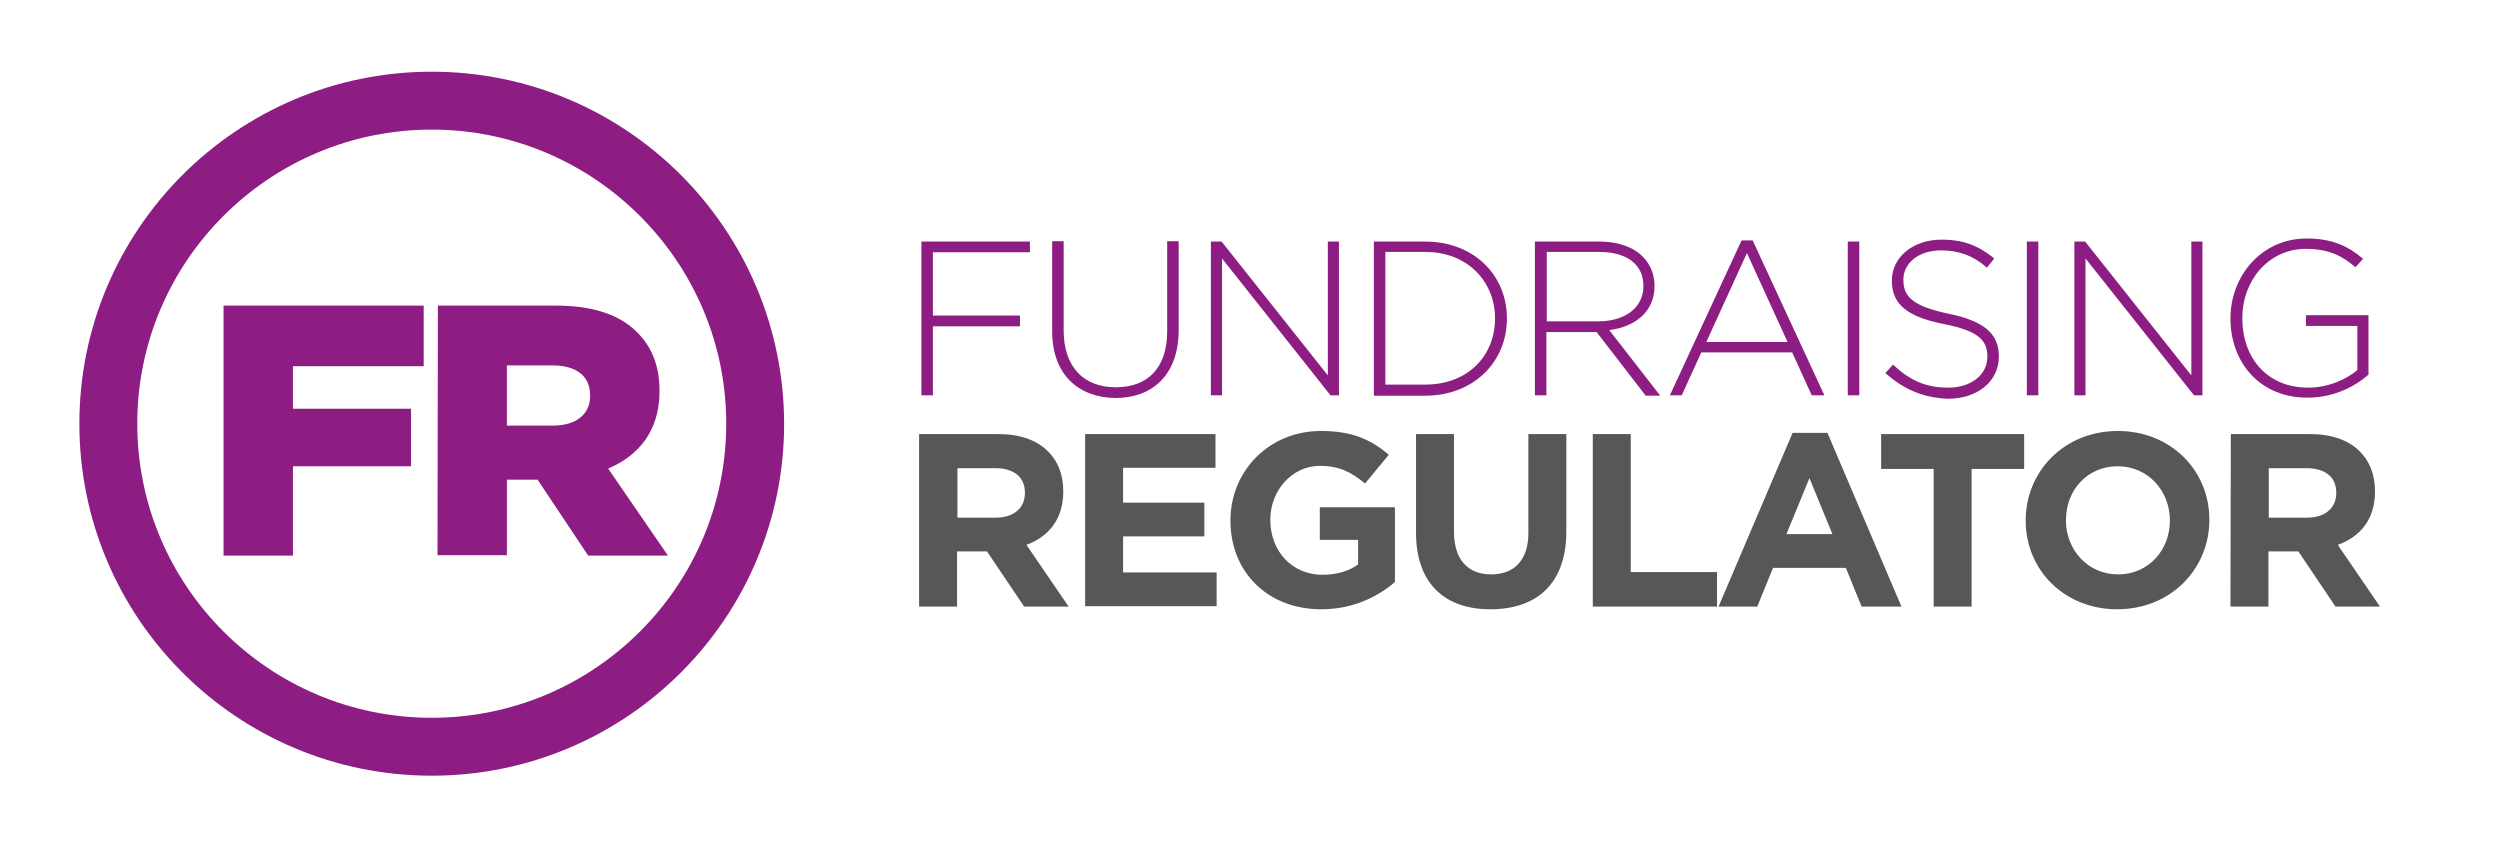 <?xml version="1.0" encoding="utf-8"?>
<!-- Generator: Adobe Illustrator 25.4.1, SVG Export Plug-In . SVG Version: 6.00 Build 0)  -->
<svg version="1.1" id="layer" xmlns="http://www.w3.org/2000/svg" xmlns:xlink="http://www.w3.org/1999/xlink" x="0px" y="0px"
	 viewBox="0 0 652 226" style="enable-background:new 0 0 652 226;" xml:space="preserve">
<style type="text/css">
	.st0{fill:#8D1D82;}
	.st1{fill:#575756;}
</style>
<g>
	<g>
		<path class="st0" d="M112.6,18.7c-50.7,0-91.9,41.1-91.9,91.8s41.1,91.8,91.9,91.8c50.7,0,91.9-41.1,91.9-91.8
			C204.4,59.8,163.3,18.7,112.6,18.7 M112.6,33.8c42.3,0,76.8,34.4,76.8,76.7s-34.4,76.7-76.8,76.7s-76.8-34.4-76.8-76.7
			C35.8,68.2,70.2,33.8,112.6,33.8"/>
		<path class="st0" d="M58.3,79.7h52.2v15.8H76.4v11.1h30.8v15H76.4v23.3H58.3V79.7z M144.2,111c6.1,0,9.7-3,9.7-7.7v-0.2
			c0-5.2-3.8-7.8-9.8-7.8h-11.9V111L144.2,111L144.2,111z M114.2,79.7H145c10,0,16.9,2.6,21.2,7c3.8,3.8,5.8,8.7,5.8,15.2v0.2
			c0,10.1-5.3,16.7-13.4,20.1l15.6,22.7h-20.8l-13.2-19.8h-8v19.7h-18.1L114.2,79.7L114.2,79.7z"/>
	</g>
	<path class="st0" d="M240.3,63h28.3v2.8h-25.3v16.5H266v2.8h-22.7v18h-3V63z M274.4,86.4V62.9h3v23.2c0,9.5,5.1,14.9,13.6,14.9
		c8.2,0,13.4-4.9,13.4-14.6V62.9h3v23.2c0,11.5-6.7,17.7-16.5,17.7C281.3,103.7,274.4,97.7,274.4,86.4 M315.8,63h2.8l27.7,34.9V63
		h2.9v40.1H347l-28.3-35.7v35.7h-2.9L315.8,63L315.8,63z M371.7,100.3c11.2,0,18.2-7.6,18.2-17.2V83c0-9.5-7.1-17.3-18.2-17.3h-10.4
		v34.6C361.3,100.3,371.7,100.3,371.7,100.3z M358.3,63h13.4c12.6,0,21.3,8.7,21.3,20v0.1c0,11.3-8.7,20.1-21.3,20.1h-13.4V63z
		 M416.9,83.8c6.7,0,11.7-3.4,11.7-9.2v-0.1c0-5.4-4.2-8.8-11.5-8.8h-13.7v18.1H416.9z M400.3,63h16.9c4.9,0,8.9,1.5,11.3,4
		c1.9,1.9,3,4.6,3,7.5v0.1c0,6.7-5,10.6-11.8,11.5l13.3,17.1h-3.8l-12.8-16.6h-13.1v16.5h-3V63L400.3,63z M466.2,89.2L455.6,66
		L445,89.2H466.2L466.2,89.2z M454.2,62.7h2.9l18.7,40.4h-3.3l-5.1-11.2h-23.7l-5.1,11.2h-3.1L454.2,62.7L454.2,62.7z M481.9,103.1
		h3V63h-3V103.1z M491.7,97.3l2-2.2c4.4,4.1,8.5,6,14.4,6c6,0,10.2-3.4,10.2-8V93c0-4.2-2.2-6.7-11.4-8.5
		c-9.6-1.9-13.5-5.2-13.5-11.3v-0.1c0-6,5.5-10.6,12.9-10.6c5.9,0,9.7,1.6,13.8,4.9l-1.9,2.4c-3.8-3.3-7.6-4.5-12-4.5
		c-5.9,0-9.8,3.4-9.8,7.6V73c0,4.2,2.2,6.8,11.7,8.8c9.3,1.9,13.2,5.2,13.2,11.1V93c0,6.5-5.6,11-13.3,11
		C501.5,103.7,496.6,101.6,491.7,97.3 M528.6,103.1h3V63h-3V103.1z M541,63h2.8l27.7,34.9V63h2.9v40.1h-2.2l-28.3-35.7v35.7H541V63z
		 M581.7,83.1V83c0-10.8,7.9-20.8,19.9-20.8c6.5,0,10.7,1.9,14.7,5.3l-2,2.2c-3.2-2.8-6.8-4.8-12.9-4.8c-9.8,0-16.6,8.3-16.6,18V83
		c0,10.4,6.5,18.1,17.2,18.1c5.1,0,9.9-2.1,12.8-4.6V85h-13.4v-2.8h16.3v15.5c-3.6,3.2-9.2,6-15.8,6
		C589.3,103.8,581.7,94.4,581.7,83.1"/>
	<path class="st1" d="M259.7,135c4.8,0,7.6-2.6,7.6-6.4v-0.1c0-4.2-3-6.4-7.8-6.4h-9.8V135H259.7z M239.7,113.2h20.6
		c5.7,0,10.2,1.6,13.1,4.6c2.5,2.5,3.9,6,3.9,10.3v0.1c0,7.3-3.9,11.8-9.6,13.9l11,16.1h-11.6l-9.7-14.4h-7.8v14.4h-9.9L239.7,113.2
		L239.7,113.2z M283,113.2h34v8.8h-24.1v9.1h21.2v8.8h-21.2v9.4h24.4v8.8H283V113.2z M320.9,135.8v-0.1c0-12.8,10-23.3,23.6-23.3
		c8.1,0,13,2.2,17.7,6.2l-6.2,7.5c-3.5-2.9-6.6-4.6-11.8-4.6c-7.2,0-12.9,6.4-12.9,14v0.1c0,8.2,5.7,14.3,13.6,14.3
		c3.6,0,6.8-0.9,9.3-2.7v-6.4h-10v-8.5h19.6v19.5c-4.6,3.9-11,7.1-19.2,7.1C330.5,158.9,320.9,149.1,320.9,135.8 M369.3,138.9v-25.7
		h9.9v25.5c0,7.3,3.7,11.1,9.7,11.1s9.7-3.7,9.7-10.8v-25.8h9.9v25.4c0,13.6-7.7,20.3-19.8,20.3
		C376.7,158.9,369.3,152.1,369.3,138.9 M415.4,113.2h9.9v36h22.5v9h-32.4V113.2z M477.9,139.3l-6-14.6l-6,14.6H477.9z M467.5,112.9
		h9.1l19.3,45.3h-10.4l-4.1-10.1h-19l-4.1,10.1h-10.1C448.2,158.2,467.5,112.9,467.5,112.9z M504.3,122.3h-13.7v-9.1h37.3v9.1h-13.7
		v35.9h-9.9L504.3,122.3z M565.9,135.8v-0.1c0-7.7-5.7-14.1-13.6-14.1c-8,0-13.5,6.3-13.5,14v0.1c0,7.7,5.7,14.1,13.6,14.1
		S565.9,143.5,565.9,135.8 M528.3,135.8v-0.1c0-12.8,10.1-23.3,24-23.3s23.9,10.3,23.9,23.1v0.1c0,12.8-10.1,23.3-24,23.3
		C538.3,158.9,528.3,148.6,528.3,135.8 M601.7,135c4.8,0,7.6-2.6,7.6-6.4v-0.1c0-4.2-3-6.4-7.8-6.4h-9.8V135H601.7z M581.8,113.2
		h20.6c5.7,0,10.2,1.6,13.1,4.6c2.5,2.5,3.9,6,3.9,10.3v0.1c0,7.3-3.9,11.8-9.7,13.9l11,16.1h-11.6l-9.7-14.4h-7.8v14.4h-9.9
		L581.8,113.2L581.8,113.2z"/>
</g>
</svg>

